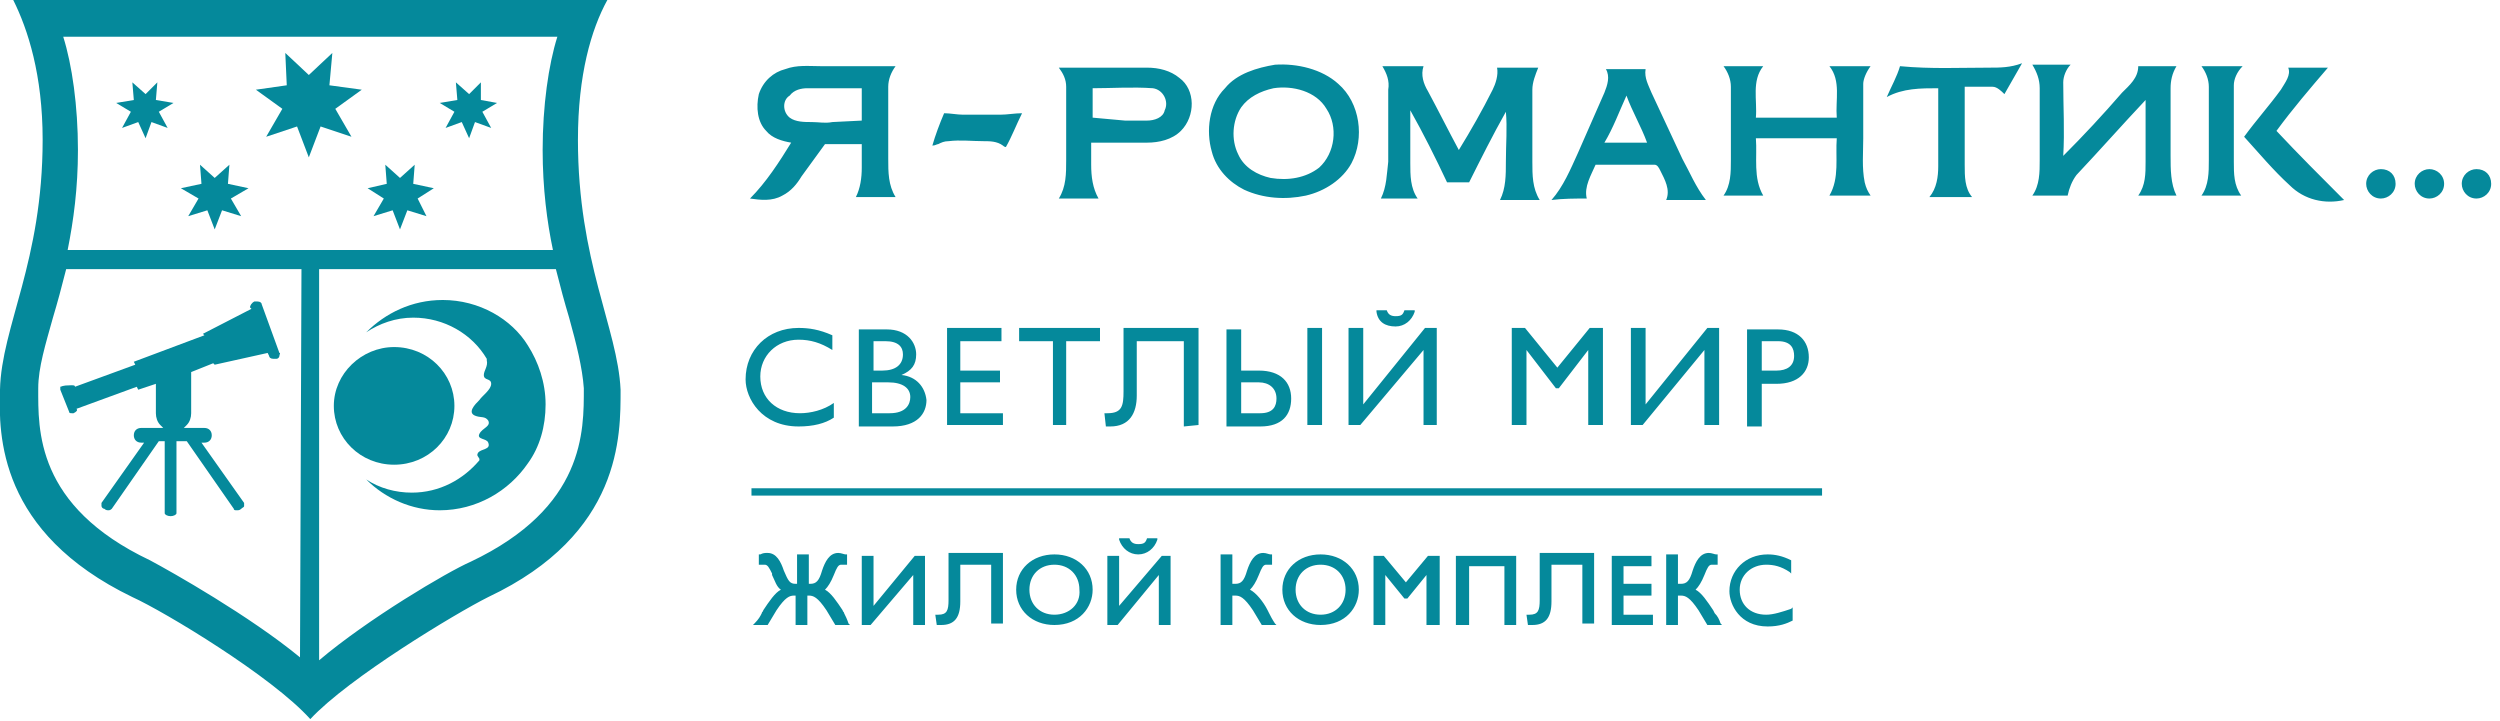 <svg xmlns="http://www.w3.org/2000/svg" width="170" height="49" viewBox="0 0 170 49"><g fill="#05899B"><path d="M54.3 29c1 0 1.8-.2 2.4-.6v-1c-.7.5-1.6.7-2.3.7-1.6 0-2.7-1-2.7-2.5 0-1.4 1.1-2.5 2.6-2.5.8 0 1.5.2 2.3.7v-1c-.9-.4-1.6-.5-2.3-.5-2.1 0-3.6 1.5-3.6 3.5 0 1.3 1.1 3.2 3.6 3.2zM61.3 25.5c.7-.3 1-.7 1-1.4 0-.8-.6-1.7-2-1.7h-1.9V29h2.3c1.7 0 2.3-.9 2.3-1.8-.1-.9-.7-1.6-1.7-1.7zm-2-2.3h.9c.9 0 1.2.4 1.2.9 0 .7-.5 1.1-1.4 1.1h-.6v-2zm1.2 4.9h-1.2V26h1.1c1 0 1.5.4 1.5 1 0 .5-.3 1.1-1.4 1.1zM68.1 23.2v-.9h-3.7v6.6h3.8v-.8h-2.9V26H68v-.8h-2.7v-2M72.5 28.9v-5.7h2.3v-.9h-5.5v.9h2.3v5.7M81.5 28.9v-6.6h-5.1v4.3c0 1-.1 1.5-1.1 1.5h-.2l.1.9h.3c1.3 0 1.8-.9 1.8-2.1v-3.7h3.2V29l1-.1zM85.6 25.2h-1.2v-2.8h-1V29h2.3c1.5 0 2.1-.8 2.1-1.9 0-1.1-.7-1.9-2.2-1.9zm.1 2.9h-1.3V26h1.2c.7 0 1.2.4 1.2 1.1 0 .5-.2 1-1.1 1zM88.9 22.3h1v6.6h-1zM91.7 22.3v6.6h.8l4.3-5.1v5.1h.9v-6.6h-.8l-4.2 5.2v-5.2M109 28.9v-6.6h-.9l-2.2 2.7-2.2-2.7h-.9v6.6h1v-5.1l2 2.6h.2l2-2.6v5.1M111.9 22.3h-1v6.6h.8l4.2-5.1v5.1h1v-6.6h-.8l-4.2 5.2M120.8 26.1c1.5 0 2.2-.8 2.2-1.8 0-1.1-.7-1.9-2.1-1.9h-2.1V29h1v-2.9h1zm-1-.9v-2h1.1c.9 0 1.1.5 1.1 1 0 .7-.5 1-1.2 1h-1zM57.4 41.7c0-.1-.1-.1-.1-.2-.4-.6-.8-1.2-1.2-1.4.2-.2.4-.5.6-1 .2-.5.3-.7.5-.7h.4v-.7h-.1c-.1 0-.3-.1-.5-.1-.6 0-.9.6-1.1 1.2-.2.7-.4.9-.8.9H55v-2h-.8v2h-.1c-.4 0-.5-.2-.8-.9-.2-.6-.5-1.2-1.1-1.2-.2 0-.3 0-.5.1h-.1v.7h.4c.2 0 .3.2.5.6v.1c.2.4.3.8.6 1-.4.2-.8.8-1.2 1.4 0 .1-.1.1-.1.2-.1.2-.2.4-.5.7l-.1.1h1l.6-1c.6-.9.9-1 1.2-1h.1v2h.8v-2h.1c.3 0 .6.1 1.2 1l.6 1h1l-.1-.1c-.1-.3-.2-.5-.3-.7zM59.4 41.2v-3.4h-.8v4.7h.6l2.9-3.4v3.4h.8v-4.7h-.7M64.5 40.8c0 .7-.1 1-.7 1h-.2l.1.7H64c.9 0 1.3-.5 1.3-1.6v-2.5h2.1v4h.8v-4.8h-3.7v3.2zM71.7 37.7c-1.5 0-2.6 1-2.6 2.4s1.1 2.4 2.6 2.4c1.7 0 2.6-1.2 2.6-2.4 0-1.4-1.1-2.4-2.6-2.4zm0 4.1c-1 0-1.7-.7-1.7-1.7s.7-1.7 1.7-1.7 1.7.7 1.7 1.7c.1 1-.7 1.7-1.7 1.7zM77.4 37.7c.6 0 1.1-.4 1.3-1v-.1H78c-.1.3-.2.4-.6.4-.3 0-.5-.1-.6-.4h-.7v.1c.2.6.7 1 1.3 1zM94.9 22.2c.6 0 1.1-.4 1.3-1v-.1h-.7c-.1.3-.2.4-.6.4-.3 0-.5-.1-.6-.4h-.7v.1c.1.7.6 1 1.3 1zM76.1 41.2v-3.4h-.8v4.7h.7l2.8-3.4v3.4h.8v-4.7H79M86.3 41.7l-.1-.2c-.3-.6-.8-1.2-1.2-1.4.2-.2.4-.5.6-1 .2-.5.3-.7.5-.7h.4v-.7h-.1c-.1 0-.3-.1-.5-.1-.6 0-.9.6-1.1 1.2-.2.7-.4.9-.8.9h-.2v-2H83v4.8h.8v-2h.2c.3 0 .6.1 1.2 1l.6 1h1l-.1-.1c-.2-.3-.3-.5-.4-.7zM89.8 37.7c-1.5 0-2.6 1-2.6 2.4s1.1 2.4 2.6 2.4c1.7 0 2.6-1.2 2.6-2.4 0-1.4-1.1-2.4-2.6-2.4zm0 4.1c-1 0-1.7-.7-1.7-1.7s.7-1.7 1.7-1.7 1.7.7 1.7 1.7-.7 1.7-1.7 1.7zM95.6 39.6l-1.5-1.8h-.7v4.7h.8v-3.4l1.3 1.6h.2l1.3-1.6v3.4h.9v-4.7h-.8M99 42.5h.9v-4h2.4v4h.8v-4.7H99M104.7 40.8c0 .7-.1 1-.7 1h-.2l.1.7H104.2c.9 0 1.3-.5 1.3-1.6v-2.5h2.1v4h.8v-4.8h-3.7v3.2zM110.4 40.5h1.9v-.8h-1.9v-1.2h1.9v-.7h-2.7v4.7h2.8v-.7h-2M116.6 41.7l-.1-.2c-.4-.6-.8-1.2-1.2-1.4.2-.2.4-.5.6-1 .2-.5.3-.7.5-.7h.4v-.7h-.1c-.1 0-.3-.1-.5-.1-.6 0-.9.6-1.1 1.2-.2.7-.4.9-.8.9h-.2v-2h-.8v4.8h.8v-2h.2c.3 0 .6.1 1.2 1l.6 1h1l-.1-.1c-.1-.3-.2-.5-.4-.7zM120.1 41.8c-1.1 0-1.8-.7-1.8-1.7s.8-1.7 1.8-1.7c.5 0 1 .1 1.6.5l.1.1v-.9c-.6-.3-1.1-.4-1.6-.4-1.5 0-2.6 1.1-2.6 2.5 0 .9.7 2.4 2.6 2.4.8 0 1.3-.2 1.7-.4v-.9l-.1.1c-.6.2-1.2.4-1.7.4zM51.1 33.2h72.8v.5H51.1zM91 5.7c-1.1-1-2.8-1.4-4.3-1.3-1.2.2-2.6.6-3.4 1.6-1.1 1.1-1.3 2.9-.9 4.3.3 1.2 1.2 2.1 2.2 2.6 1.3.6 2.8.7 4.2.4 1.3-.3 2.5-1.1 3.1-2.2.9-1.7.6-4.1-.9-5.4zm-1.3 5.7c-.9.7-2.1.9-3.3.7-.9-.2-1.8-.7-2.2-1.6-.5-1-.4-2.3.2-3.2.5-.7 1.3-1.1 2.2-1.3 1.3-.2 2.9.2 3.6 1.4.8 1.2.6 3-.5 4zM53.2 13.3c.6-.3 1-.8 1.3-1.3l1.6-2.2h2.5v1.6c0 .7-.1 1.4-.4 2h2.7c-.5-.8-.5-1.7-.5-2.6V5.9c0-.5.2-1 .5-1.4h-5.1c-.8 0-1.6-.1-2.4.2-.8.2-1.5.8-1.8 1.7-.2.9-.1 1.9.5 2.5.4.5 1.1.7 1.7.8-.8 1.3-1.7 2.7-2.8 3.8.7.1 1.5.2 2.2-.2zm.5-5.3c-.5-.4-.5-1.2 0-1.5.3-.4.8-.5 1.2-.5h3.7v2.2l-2 .1c-.5.1-.9 0-1.4 0-.5 0-1.1 0-1.5-.3zM80.2 5.3c-.6-.5-1.4-.7-2.2-.7h-6c.3.4.5.8.5 1.3v5c0 .9 0 1.8-.5 2.6h2.7c-.4-.7-.5-1.5-.5-2.3V9.7H78c.8 0 1.7-.2 2.3-.8 1-1 1-2.8-.1-3.6zm-1 2.2c-.1.5-.7.7-1.2.7h-1.5L74.3 8V6c1.3 0 2.7-.1 4.1 0 .7.1 1.1.9.8 1.5zM93.9 13.5h2.5c-.5-.7-.5-1.6-.5-2.4V7.5c.9 1.6 1.7 3.2 2.5 4.9h1.5c.8-1.6 1.6-3.2 2.5-4.8.1 1.1 0 2.2 0 3.4 0 .9 0 1.8-.4 2.6h2.7c-.5-.8-.5-1.7-.5-2.6V6.1c0-.5.2-1 .4-1.5h-2.8c.1.5-.1 1.1-.3 1.5-.7 1.4-1.5 2.8-2.3 4.1-.7-1.3-1.4-2.7-2.1-4-.3-.5-.5-1.1-.3-1.7H94c.3.5.5 1 .4 1.6V11c-.1.8-.1 1.7-.5 2.5zM107.9 13.5c-.2-.8.3-1.6.6-2.3h4c.2 0 .3.2.4.4.3.6.7 1.3.4 2h2.7c-.7-.9-1.1-1.9-1.6-2.8l-2.1-4.5c-.2-.5-.5-1-.4-1.6h-2.7c.3.5.1 1.1-.1 1.6-.6 1.4-1.2 2.7-1.8 4.1-.5 1.1-1 2.3-1.8 3.2.8-.1 1.6-.1 2.4-.1zm2.7-7c.4 1.1 1 2.1 1.4 3.2h-2.9c.6-1 1-2.1 1.5-3.2zM127.2 4.5h-2.8c.8 1 .4 2.3.5 3.5h-5.5c.1-1.2-.3-2.5.5-3.5h-2.7c.3.4.5.9.5 1.4v5c0 .8 0 1.7-.5 2.4h2.7c-.7-1.2-.4-2.6-.5-3.9h5.5c-.1 1.3.2 2.7-.5 3.9h2.8c-.2-.3-.3-.5-.4-.9-.2-1-.1-2-.1-3V5.7c0-.3.2-.8.5-1.2zM135.3 4.6c-2 0-4 .1-6.1-.1-.2.7-.6 1.4-.9 2.1 1.1-.6 2.3-.6 3.5-.6v5.3c0 .7-.1 1.5-.6 2.1h2.9c-.5-.6-.5-1.4-.5-2.2V5.9h1.9c.3 0 .6.3.8.5l1.2-2.1c-.8.3-1.5.3-2.2.3zM147.6 6c0-.5.1-1 .4-1.5h-2.6c0 .8-.6 1.3-1.1 1.8-1.3 1.5-2.6 2.9-4 4.3.1-1.7 0-3.3 0-5 0-.4.2-.9.5-1.2h-2.6c.3.5.5 1 .5 1.6v4.9c0 .8 0 1.7-.5 2.4h2.4c.1-.5.3-1 .6-1.4 1.6-1.7 3.1-3.4 4.7-5.1V11c0 .8 0 1.6-.5 2.3h2.6c-.4-.8-.4-1.8-.4-2.7V6zM152.5 4.5h-2.8c.3.4.5.9.5 1.4v5c0 .8 0 1.7-.5 2.4h2.7c-.5-.7-.5-1.5-.5-2.3V5.8c0-.4.2-.9.6-1.3zM154.8 8.9c1.1-1.5 2.3-2.9 3.5-4.3h-2.7c.2.5-.2 1-.5 1.5-.8 1.1-1.7 2.1-2.5 3.2 1 1.1 2 2.3 3.1 3.3 1 1 2.4 1.3 3.7 1-1.6-1.6-3.1-3.1-4.6-4.7zM64.5 9.6c.8-.1 1.6 0 2.4 0 .4 0 .9 0 1.3.3 0 0 .1.1.2.1.4-.7.7-1.5 1.1-2.3-.5 0-1 .1-1.5.1h-2.5c-.4 0-.9-.1-1.3-.1-.3.7-.6 1.5-.8 2.2.2 0 .3-.1.4-.1.2-.1.4-.2.7-.2zM161.9 11.5c-.5 0-1 .4-1 1 0 .5.4 1 1 1 .5 0 1-.4 1-1s-.4-1-1-1zM165.2 11.5c-.5 0-1 .4-1 1 0 .5.4 1 1 1 .5 0 1-.4 1-1s-.5-1-1-1zM168.4 11.5c-.5 0-1 .4-1 1 0 .5.4 1 1 1 .5 0 1-.4 1-1s-.4-1-1-1zM39.3 9.5c0-4.4.9-7.5 2-9.5H.9c1 2 2 5.1 2 9.5 0 8.3-2.8 12.7-2.9 17-.1 3.1-.1 9.7 9 14.1 2.2 1 9.5 5.4 12.1 8.3 2.6-2.8 9.9-7.2 12.1-8.3 9.1-4.3 9-11 9-14.1-.2-4.2-2.9-8.7-2.9-17zM20.4 44.7c-3.4-2.8-8.7-5.8-10.2-6.6-7.8-3.7-7.6-8.9-7.6-11.7 0-1.4.5-3 1-4.8.3-1 .6-2.1.9-3.3h16l-.1 26.4zM4.6 17c.4-2 .7-4.2.7-6.8 0-3-.4-5.8-1-7.7h33.6c-.6 1.9-1 4.7-1 7.7 0 2.6.3 4.9.7 6.8h-33zM32 38.2c-1.6.7-7 3.9-10.3 6.7V18.3h16.1c.3 1.2.6 2.3.9 3.3.5 1.8.9 3.4 1 4.8 0 2.9.1 8.1-7.7 11.8z"/><path d="M30.9 27.6c0-2.2-1.8-4-4.1-4-2.2 0-4.1 1.8-4.1 4s1.8 4 4.1 4 4.1-1.8 4.1-4z"/><path d="M30.1 20.4c-2.1 0-3.9.9-5.2 2.2.9-.6 2-1 3.2-1 2.1 0 4 1.1 5 2.8v.1c.1.4-.2.7-.2 1 0 .4.5.2.5.6 0 .4-.6.8-.8 1.1-.3.3-.9.9-.2 1.1.3.1.6 0 .8.3.2.4-.4.5-.6.9-.2.4.5.3.6.6.2.5-.5.4-.7.7-.1.2 0 .2.1.4v.1c-1.1 1.3-2.7 2.2-4.6 2.2-1.1 0-2.2-.3-3.1-.9 1.3 1.3 3.1 2.1 5 2.1 2.5 0 4.7-1.3 6-3.2.8-1.1 1.2-2.5 1.2-4s-.5-2.9-1.2-4c-1.1-1.8-3.3-3.1-5.8-3.1zM22.4 5.8l.2-2.2L21 5.1l-1.6-1.5.1 2.2-2.1.3 1.8 1.3-1.1 1.9 2.1-.7.8 2.1.8-2.1 2.1.7-1.1-1.9 1.8-1.3M10.6 6.8l.1-1.2-.8.8-.9-.8.1 1.2-1.2.2 1 .6-.6 1.1 1.1-.4.5 1.1.4-1.1 1.1.4-.6-1.1 1-.6M15.5 12.5l.1-1.3-1 .9-1-.9.1 1.3-1.4.3 1.2.7-.7 1.2 1.3-.4.5 1.3.5-1.3 1.3.4-.7-1.2 1.2-.7M28.1 12.5l.1-1.3-1 .9-1-.9.1 1.3-1.3.3 1.1.7-.7 1.2 1.3-.4.5 1.3.5-1.3 1.3.4-.6-1.2 1.1-.7M32.7 6.8V5.6l-.8.8-.9-.8.1 1.2-1.2.2 1 .6-.6 1.1 1.1-.4.5 1.1.4-1.1 1.1.4-.6-1.1 1-.6M4.1 26.3v.2l.6 1.5c0 .1.1.1.2.1H5c.2-.1.3-.2.2-.3l4.1-1.5.1.2 1.2-.4v2c0 .3.1.6.3.8l.2.2H9.6c-.3 0-.5.2-.5.5s.2.5.5.5h.2l-2.9 4.1v.2c0 .1.1.2.2.2.1.1.2.1.3.1 0 0 .1 0 .2-.1l3.2-4.6H11.1 11h.2v4.9c0 .1.2.2.4.2s.4-.1.4-.2V30h.7l3.2 4.6c0 .1.1.1.2.1s.2 0 .3-.1c.1-.1.2-.1.2-.2v-.2l-2.9-4.1h.2c.3 0 .5-.2.5-.5s-.2-.5-.5-.5h-1.4l.2-.2c.2-.2.3-.5.3-.8v-2.6-.2l1.5-.6.1.1 3.6-.8.1.2c0 .1.1.2.3.2h.2c.1 0 .2-.1.2-.2s.1-.2 0-.2l-1.2-3.3c0-.1-.1-.2-.3-.2h-.2c-.2.1-.3.3-.3.4l.1.1-3.3 1.7.1.1-4.8 1.8.1.2-4.1 1.5c0-.1-.1-.1-.2-.1h-.1c-.6 0-.6.1-.7.1z"/></g></svg>